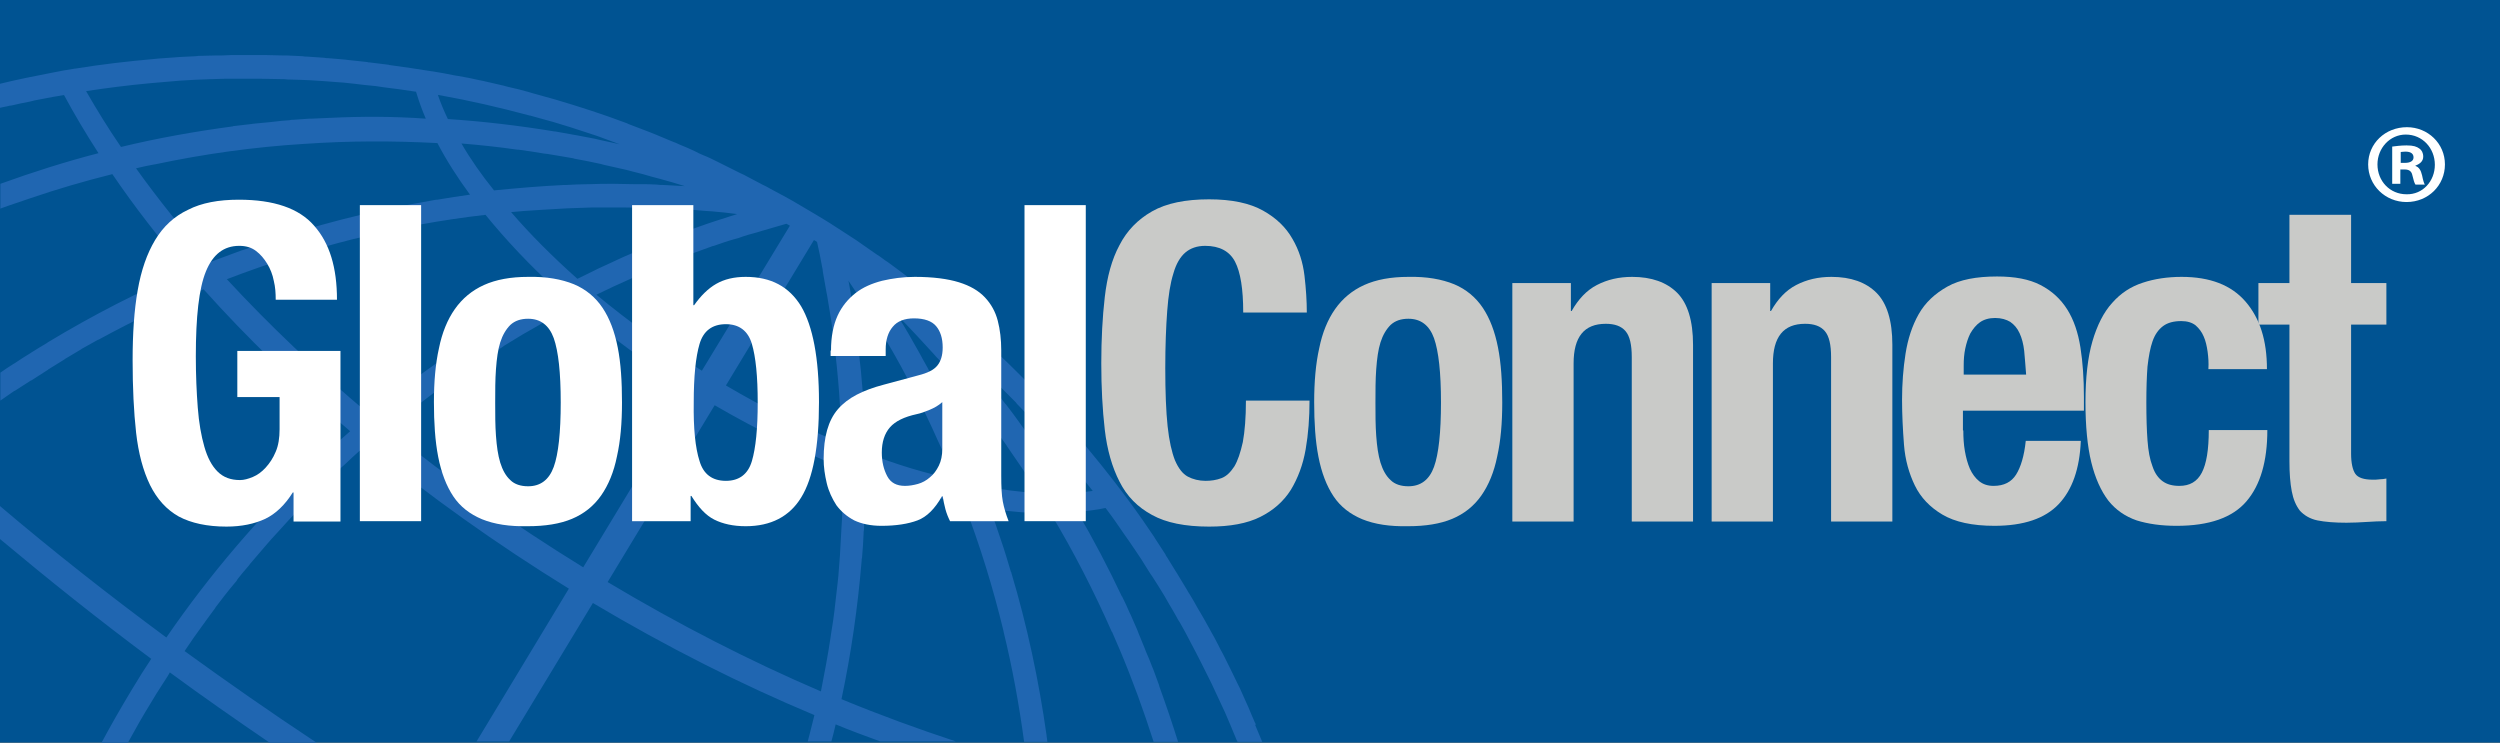 <?xml version="1.0" encoding="utf-8"?>
<!-- Generator: Adobe Illustrator 23.0.6, SVG Export Plug-In . SVG Version: 6.00 Build 0)  -->
<svg version="1.1" id="Layer_1" xmlns="http://www.w3.org/2000/svg" xmlns:xlink="http://www.w3.org/1999/xlink" x="0px" y="0px"
	 viewBox="0 0 644.7 191.5" style="enable-background:new 0 0 644.7 191.5;" xml:space="preserve">
<rect x="0" y="0" width="644.7" height="191.5" fill="#333333" stroke="none"/>
<style type="text/css">
	.Arched_x0020_Green{fill:url(#SVGID_1_);stroke:#FFFFFF;stroke-width:0.25;stroke-miterlimit:1;}
	.st0{fill:#FFFFFF;}
	.st1{fill:#005392;}
	.st2{fill:#2066B1;}
	.st3{fill:#C9CAC8;}
</style>
<linearGradient id="SVGID_1_" gradientUnits="userSpaceOnUse" x1="19.129" y1="478.131" x2="19.837" y2="477.424">
	<stop  offset="0" style="stop-color:#20AC4B"/>
	<stop  offset="0.983" style="stop-color:#19361A"/>
</linearGradient>
<g>
	<path class="st0" d="M620.5,32.3c0,3.7-3,6.6-6.8,6.6c-3.8,0-6.8-2.9-6.8-6.6c0-3.7,3-6.6,6.8-6.6
		C617.5,25.7,620.5,28.6,620.5,32.3z M608.6,32.3c0,2.9,2.2,5.3,5.2,5.3c2.9,0,5-2.3,5-5.2c0-2.9-2.2-5.3-5.1-5.3
		C610.8,27,608.6,29.4,608.6,32.3z M612.7,35.7h-1.5v-6.6c0.6-0.1,1.4-0.2,2.5-0.2c1.2,0,1.8,0.2,2.3,0.5c0.4,0.3,0.7,0.8,0.7,1.4
		c0,0.8-0.6,1.3-1.4,1.6v0.1c0.6,0.2,1,0.7,1.2,1.6c0.2,1,0.4,1.4,0.5,1.6h-1.6c-0.2-0.2-0.3-0.8-0.5-1.6c-0.1-0.7-0.5-1-1.4-1h-0.7
		V35.7z M612.7,32h0.7c0.8,0,1.5-0.3,1.5-1c0-0.6-0.4-1-1.4-1c-0.4,0-0.7,0-0.8,0.1V32z"/>
</g>
<g>
	<g>
		<g>
			<rect class="st1" width="644.7" height="191.5"/>
			<path class="st2" d="M323.6,186.3c-0.6-1.3-1.1-2.6-1.7-4c-0.2-0.4-0.3-0.7-0.5-1.1c-0.6-1.3-1.1-2.5-1.7-3.8
				c-0.2-0.4-0.4-0.8-0.6-1.2c-0.6-1.2-1.2-2.5-1.8-3.7c-0.2-0.4-0.4-0.8-0.6-1.2c-0.6-1.2-1.2-2.5-1.9-3.7
				c-0.2-0.4-0.4-0.8-0.6-1.2c-0.6-1.2-1.3-2.5-2-3.7c-0.2-0.4-0.4-0.8-0.6-1.1c-0.7-1.3-1.4-2.5-2.1-3.7c-0.2-0.3-0.4-0.7-0.6-1
				c-0.7-1.3-1.4-2.5-2.2-3.8c-0.2-0.3-0.4-0.6-0.6-1c-0.8-1.3-1.5-2.5-2.3-3.8c-0.2-0.3-0.3-0.6-0.5-0.8c-0.8-1.3-1.6-2.6-2.4-3.9
				c-0.2-0.2-0.3-0.5-0.4-0.7c-0.9-1.3-1.7-2.7-2.6-4c-0.1-0.2-0.2-0.3-0.3-0.5c-0.9-1.4-1.9-2.7-2.8-4.1c-0.1-0.1-0.1-0.2-0.2-0.3
				c-3.3-4.7-6.7-9.2-10.3-13.7c-0.1-0.2-0.3-0.3-0.4-0.5c-1.2-1.5-2.4-2.9-3.6-4.4c-0.2-0.2-0.4-0.5-0.6-0.7
				c-1.2-1.4-2.3-2.8-3.5-4.1c-0.2-0.3-0.5-0.5-0.7-0.8c-1.2-1.3-2.4-2.7-3.6-4c-0.2-0.2-0.4-0.5-0.7-0.7c-1.3-1.4-2.6-2.7-3.9-4.1
				c-0.2-0.2-0.3-0.3-0.5-0.5c-4.5-4.6-9.1-9.2-14-13.5c-0.1-0.1-0.2-0.2-0.3-0.3c-1.5-1.3-2.9-2.6-4.4-3.9c-0.4-0.4-0.8-0.7-1.2-1
				c-1.2-1-2.4-2-3.6-3c-0.5-0.4-1.1-0.9-1.6-1.3c-1.1-0.9-2.2-1.8-3.3-2.7c-0.6-0.5-1.2-1-1.8-1.4c-1.1-0.8-2.1-1.6-3.2-2.5
				c-0.7-0.5-1.3-1-2-1.5c-1.1-0.8-2.1-1.6-3.2-2.3c-0.7-0.5-1.3-1-2-1.4c-1.1-0.8-2.2-1.5-3.3-2.3c-0.7-0.5-1.3-0.9-2-1.4
				c-1.2-0.8-2.5-1.6-3.7-2.4c-0.6-0.4-1.2-0.8-1.7-1.1c-1.8-1.2-3.7-2.3-5.5-3.4h0c-1.9-1.1-3.7-2.2-5.6-3.3
				c-0.6-0.3-1.2-0.7-1.8-1c-1.3-0.7-2.6-1.4-3.9-2.1c-0.7-0.4-1.4-0.8-2.1-1.1c-1.2-0.6-2.4-1.3-3.6-1.9c-0.7-0.4-1.5-0.8-2.2-1.1
				c-1.2-0.6-2.4-1.2-3.6-1.8c-0.7-0.4-1.5-0.7-2.2-1.1c-1.2-0.6-2.4-1.2-3.7-1.7c-0.7-0.3-1.4-0.6-2.1-1c-1.3-0.6-2.6-1.2-3.9-1.7
				c-0.6-0.3-1.3-0.6-1.9-0.8c-1.4-0.6-2.9-1.2-4.3-1.8c-0.5-0.2-1-0.4-1.5-0.6c-1.8-0.7-3.6-1.4-5.5-2.1c-0.1-0.1-0.3-0.1-0.4-0.2
				c-6.1-2.3-12.3-4.3-18.4-6.1c-0.2-0.1-0.5-0.1-0.7-0.2c-1.8-0.5-3.6-1-5.4-1.5c-0.3-0.1-0.7-0.2-1-0.3c-1.7-0.5-3.4-0.9-5.2-1.3
				c-0.4-0.1-0.7-0.2-1.1-0.3c-1.7-0.4-3.5-0.8-5.2-1.2c-0.3-0.1-0.6-0.1-1-0.2c-1.8-0.4-3.6-0.8-5.5-1.1c-0.2,0-0.5-0.1-0.7-0.1
				c-2-0.4-4-0.8-6-1.1c0,0,0,0-0.1,0l0,0c-3.6-0.6-7.2-1.1-10.8-1.6c-0.1,0-0.2,0-0.4-0.1c-1.6-0.2-3.3-0.4-4.9-0.6
				c-0.2,0-0.4,0-0.6-0.1c-1.6-0.2-3.1-0.3-4.7-0.5c-0.3,0-0.6-0.1-0.8-0.1c-1.5-0.1-3-0.3-4.6-0.4c-0.3,0-0.7,0-1-0.1
				c-1.5-0.1-3-0.2-4.4-0.3c-0.4,0-0.8,0-1.1-0.1c-1.4-0.1-2.9-0.1-4.3-0.2c-0.4,0-0.8,0-1.2,0c-1.4,0-2.8-0.1-4.2-0.1
				c-0.4,0-0.9,0-1.3,0c-1.4,0-2.8,0-4.2,0c-0.5,0-0.9,0-1.4,0c-1.4,0-2.7,0-4.1,0.1c-0.5,0-0.9,0-1.4,0c-1.4,0-2.7,0.1-4.1,0.1
				c-0.5,0-0.9,0-1.4,0.1c-1.4,0.1-2.7,0.1-4.1,0.2c-0.4,0-0.9,0.1-1.3,0.1c-1.4,0.1-2.8,0.2-4.2,0.3c-0.3,0-0.7,0.1-1,0.1
				c-6.9,0.6-13.7,1.4-20.5,2.5c0,0-0.1,0-0.1,0c-1.9,0.3-3.7,0.6-5.6,1c0,0,0,0,0,0C9,19.6,4.5,20.5,0,21.6v6.2
				c0.6-0.1,1.2-0.3,1.9-0.4c0.4-0.1,0.7-0.2,1.1-0.2c1.6-0.4,3.1-0.7,4.7-1c0.4-0.1,0.8-0.2,1.2-0.3c1.6-0.3,3.1-0.6,4.7-0.9
				c0.4-0.1,0.8-0.1,1.2-0.2c0.6-0.1,1.1-0.2,1.7-0.3c2.7,5,5.6,9.9,8.9,15c0,0,0,0,0,0c-8.5,2.2-17,4.9-25.3,7.9v6.4
				c0.7-0.3,1.4-0.5,2.2-0.8c0,0,0,0,0,0c1.7-0.6,3.5-1.2,5.3-1.8c0,0,0,0,0,0c7-2.4,14.2-4.5,21.4-6.3c2-0.5,4-1,6.1-1.5l0,0
				c1.6-0.4,3.1-0.7,4.7-1c0,0,0.1,0,0.1,0c12.7-2.7,25.6-4.5,38.6-5.3c0,0,0.1,0,0.1,0c11.4-0.8,22.8-0.8,34.2-0.2c0,0,0,0,0,0
				c2.3,4.4,5.1,8.8,8.4,13.3c0,0,0,0,0,0c-2.8,0.4-5.6,0.8-8.4,1.3c-0.1,0-0.2,0-0.3,0c-2.8,0.5-5.5,1-8.3,1.5c-0.1,0-0.2,0-0.2,0
				c-14.1,2.8-27.9,6.6-41.4,11.5c0,0,0,0-0.1,0c-2.7,1-5.4,2-8.1,3c-7.2-8.1-13.6-16.1-19.4-24.2c-2,0.5-4,1-6.1,1.5
				c5.7,8.4,12.2,16.8,19.4,25.1c0,0,0,0,0,0c-12.4,5.2-24.4,11.4-36,18.4c0,0-0.1,0-0.1,0.1c-1.4,0.8-2.8,1.7-4.1,2.5
				c-0.1,0.1-0.2,0.1-0.3,0.2c-1.3,0.8-2.6,1.6-3.9,2.5c-0.2,0.1-0.3,0.2-0.5,0.3c-1.1,0.7-2.2,1.4-3.3,2.2v7.2
				c1.2-0.8,2.4-1.7,3.6-2.5c0,0,0,0,0.1,0c1.4-0.9,2.8-1.8,4.2-2.7c0,0,0,0,0.1,0c1.4-0.9,2.8-1.8,4.2-2.7c0,0,0.1,0,0.1-0.1
				c1.4-0.9,2.8-1.7,4.2-2.6c0,0,0.1,0,0.1-0.1c1.4-0.8,2.8-1.7,4.2-2.5c0,0,0.1,0,0.1-0.1c1.4-0.8,2.9-1.6,4.3-2.4c0,0,0,0,0.1,0
				c8.8-4.8,17.9-9.2,27.1-13c0,0,0,0,0,0c11.1,12.4,23.8,24.7,37.8,36.6c-3.3,2.9-6.6,5.8-9.7,8.9c0,0,0,0,0,0
				c-13.8,13.2-26.5,28-37.7,44.3C27.6,153.1,13.3,141.8,0,130.5v8.5c12.3,10.3,25.3,20.7,39,30.9c-0.8,1.2-1.6,2.5-2.4,3.7
				c-0.9,1.5-1.8,2.9-2.7,4.4c-2.7,4.5-5.3,9-7.7,13.5H33c1.9-3.5,3.9-7,6-10.4c0.9-1.5,1.8-3,2.8-4.5c0.7-1.1,1.4-2.1,2-3.2
				c8.3,6.1,16.9,12.1,25.7,18.1h12.1c-11.8-7.8-23.1-15.7-34-23.6c1.6-2.4,3.2-4.7,4.9-7c0.2-0.2,0.3-0.4,0.5-0.7
				c0.8-1.1,1.7-2.3,2.5-3.4c0-0.1,0.1-0.1,0.1-0.2c1.6-2.1,3.2-4.2,4.9-6.2c0.3-0.3,0.6-0.7,0.8-1.1c0.8-1,1.6-2,2.4-2.9
				c0.3-0.3,0.6-0.7,0.8-1c1.4-1.6,2.8-3.3,4.2-4.9c0.5-0.5,0.9-1.1,1.4-1.6c0.7-0.8,1.5-1.6,2.2-2.4c0.6-0.7,1.3-1.4,1.9-2.1
				c1-1.1,2.1-2.2,3.1-3.3c0.7-0.7,1.4-1.4,2-2.1c0.7-0.7,1.3-1.3,2-2c1-1,2-2,3.1-3c0.7-0.7,1.4-1.3,2.1-2c0.8-0.8,1.7-1.6,2.5-2.3
				c0.6-0.6,1.2-1.1,1.8-1.7c1.2-1.1,2.4-2.2,3.7-3.2c0,0,0.1,0,0.1-0.1c15.8,13,33.3,25.5,52.1,37.1l-23.8,39.4h8.4l21.6-35.7
				c19,11.3,38.2,21,57.1,28.9c0,0,0,0,0,0.1c-0.4,1.6-0.8,3.2-1.2,4.8c-0.2,0.6-0.3,1.3-0.5,1.9h6.1c0.4-1.5,0.8-3,1.1-4.4
				c3.8,1.6,7.7,3,11.5,4.4h19.5c-9.7-3.2-19.6-6.8-29.5-10.9c2.5-11.8,4.2-23.7,5.2-35.7c0-0.3,0-0.5,0.1-0.8
				c0.2-2,0.3-4.1,0.4-6.1c0-0.4,0-0.7,0.1-1.1c0.1-2,0.2-4,0.2-6.1c0-0.3,0-0.6,0-1c0.1-2.3,0.1-4.6,0.1-6.9
				c8.8,3.2,17.4,5.6,25.5,7.3c4.1,10.7,7.5,21.7,10.2,32.9c0,0,0,0,0,0.1c2.3,9.4,4,18.8,5.3,28.4h6c-0.1-0.5-0.1-1-0.2-1.5
				c0,0,0,0,0-0.1c-2-14.2-5-28.3-9.1-42c0-0.1,0-0.2-0.1-0.2c-0.8-2.7-1.6-5.4-2.5-8c0-0.1-0.1-0.2-0.1-0.3c-0.9-2.7-1.8-5.4-2.8-8
				c0,0,0,0,0,0c5.5,0.8,10.8,1.2,15.7,1.2c0,0,0,0,0,0.1c5.9,9.8,11.1,20,15.7,30.4c0,0,0,0.1,0.1,0.1c0.6,1.5,1.3,2.9,1.9,4.4
				c0,0,0,0,0,0c3.3,7.8,6.2,15.8,8.8,23.9h6.3c-1.5-4.8-3.1-9.5-4.8-14.2c0-0.1-0.1-0.3-0.1-0.4c-0.5-1.4-1-2.7-1.5-4.1
				c-0.1-0.2-0.2-0.5-0.3-0.7c-0.5-1.3-1-2.6-1.6-3.9c-0.1-0.3-0.2-0.5-0.3-0.8c-0.5-1.3-1.1-2.6-1.6-3.9c-0.1-0.3-0.2-0.5-0.3-0.8
				c-0.6-1.3-1.1-2.6-1.7-3.9c-0.1-0.2-0.2-0.4-0.3-0.6c-0.6-1.4-1.2-2.7-1.9-4.1c0,0,0-0.1-0.1-0.1c-3.5-7.4-7.3-14.7-11.5-21.8
				c2.5-0.2,5-0.5,7.3-1c0.1,0.1,0.2,0.3,0.3,0.4c1.6,2.1,3.1,4.3,4.6,6.5c0.4,0.6,0.8,1.1,1.2,1.7c0.6,0.8,1.1,1.7,1.7,2.5
				c0.5,0.7,0.9,1.4,1.4,2.1c0.5,0.8,1,1.6,1.5,2.4c0.5,0.8,1,1.6,1.5,2.3c0.5,0.7,0.9,1.5,1.4,2.2c0.5,0.9,1.1,1.7,1.6,2.6
				c0.4,0.7,0.8,1.4,1.2,2.1c0.6,1,1.2,2,1.8,3.1c0.3,0.6,0.6,1.1,1,1.7c0.9,1.6,1.8,3.2,2.6,4.8c0,0.1,0.1,0.1,0.1,0.2
				c0.9,1.6,1.7,3.3,2.6,5c0.1,0.1,0.1,0.3,0.2,0.4c0.8,1.7,1.7,3.3,2.5,5c0,0.1,0.1,0.2,0.1,0.2c1.2,2.5,2.3,5,3.5,7.5
				c0.9,2.1,1.8,4.2,2.7,6.4c0.1,0.4,0.3,0.7,0.5,1.1c0,0,0,0.1,0,0.1h6.4c-0.6-1.4-1.2-2.9-1.8-4.3
				C323.9,186.9,323.8,186.6,323.6,186.3z M209.9,61.9c0.3,0.2,0.6,0.3,0.8,0.5c0.5,2.1,0.9,4.2,1.3,6.4c0.1,0.4,0.2,0.9,0.2,1.3
				c0.3,1.7,0.6,3.4,0.9,5.1c0.1,0.3,0.1,0.7,0.2,1c0.3,1.8,0.6,3.6,0.9,5.5c0,0.2,0.1,0.4,0.1,0.6c0.3,2,0.6,3.9,0.8,5.9
				c0,0.1,0,0.1,0,0.2c1.1,8.6,1.7,17.3,2,26l0,0c-9.8-4.1-19.9-9.1-29.9-15L209.9,61.9z M195.3,59.9c0.4-0.1,0.9-0.3,1.3-0.4
				c2.1-0.6,4.2-1.2,6.2-1.8c0.3,0.2,0.6,0.3,0.9,0.5l-22.7,37.4c-9.9-6.2-19-12.8-27.2-19.6c0,0,0,0,0,0c5.9-2.9,11.9-5.5,18-8
				c0,0,0,0,0,0c1.9-0.8,3.9-1.5,5.8-2.3c0.1,0,0.2-0.1,0.3-0.1c1.8-0.7,3.7-1.3,5.5-2c0.2-0.1,0.5-0.2,0.7-0.2
				c1.7-0.6,3.4-1.2,5.2-1.7c0.4-0.1,0.7-0.2,1.1-0.3C192,60.8,193.7,60.3,195.3,59.9z M182,54.4c0.5,0,1.1,0.1,1.6,0.1
				c2.2,0.2,4.3,0.4,6.5,0.7c-1.9,0.6-3.7,1.2-5.6,1.8c-0.7,0.2-1.4,0.5-2.1,0.7c-1.1,0.4-2.3,0.8-3.4,1.2c-0.9,0.3-1.8,0.7-2.6,1
				c-0.9,0.3-1.8,0.7-2.8,1c-1,0.4-2,0.8-3,1.2c-0.8,0.3-1.6,0.6-2.4,1c-1.1,0.4-2.1,0.9-3.2,1.3c-0.7,0.3-1.3,0.6-2,0.9
				c-1.2,0.5-2.3,1-3.4,1.5c-0.6,0.3-1.1,0.5-1.7,0.8c-1.2,0.6-2.5,1.1-3.7,1.7c-0.4,0.2-0.8,0.4-1.2,0.6c-1.4,0.7-2.7,1.3-4.1,2
				c0,0,0,0,0,0v0c0,0-0.1,0-0.1,0c0,0,0.1,0,0.1,0c-6.4-5.7-12.2-11.5-17.1-17.2c2.2-0.2,4.3-0.4,6.5-0.5c0.5,0,1-0.1,1.5-0.1
				c4.3-0.3,8.7-0.5,13-0.6c0.5,0,1,0,1.5,0c2.2,0,4.4,0,6.5,0c0,0,0,0,0,0c2.2,0,4.3,0.1,6.5,0.1c0.5,0,1.1,0,1.6,0.1
				c2.2,0.1,4.3,0.2,6.5,0.3c0,0,0,0,0,0C177.7,54,179.8,54.2,182,54.4z M85,30.4c0,0-0.1,0-0.1,0c-1.5,0.1-3,0.1-4.5,0.2
				c-0.2,0-0.4,0-0.6,0c-1.4,0.1-2.8,0.2-4.3,0.3c-0.3,0-0.6,0-0.8,0.1c-1.4,0.1-2.8,0.2-4.2,0.4c-0.3,0-0.6,0.1-0.9,0.1
				c-1.4,0.1-2.8,0.3-4.2,0.4c-0.2,0-0.5,0.1-0.7,0.1c-1.4,0.2-2.9,0.3-4.3,0.5c-0.1,0-0.3,0-0.4,0.1c-9.7,1.3-19.3,3-28.8,5.3
				c-3.3-4.8-6.3-9.7-9-14.4c5.3-0.8,10.7-1.5,16.1-2c0.4,0,0.7-0.1,1.1-0.1c2.3-0.2,4.7-0.4,7-0.6c2.7-0.2,5.5-0.3,8.3-0.4
				c0.1,0,0.2,0,0.3,0c1.9-0.1,3.7-0.1,5.6-0.1c0.1,0,0.3,0,0.4,0c1.9,0,3.7,0,5.6,0c0.1,0,0.2,0,0.2,0c1.8,0,3.7,0.1,5.5,0.1
				c0.6,0,1.3,0,1.9,0.1c1.2,0,2.4,0.1,3.5,0.1c0.8,0,1.6,0.1,2.4,0.1c1,0.1,2,0.1,3.1,0.2c0.9,0.1,1.8,0.1,2.6,0.2
				c0.9,0.1,1.8,0.1,2.8,0.2c0.9,0.1,1.9,0.2,2.8,0.3c0.8,0.1,1.7,0.2,2.5,0.3c1,0.1,2,0.2,3,0.3c0.7,0.1,1.3,0.2,2,0.3
				c2.7,0.3,5.3,0.7,8,1.1c0.1,0,0.3,0,0.4,0.1c0.7,2.3,1.5,4.6,2.5,6.9C101.4,30,93.2,30,85,30.4z M107.2,23.5c2,0.3,3.9,0.6,5.9,1
				v0c7.9,1.4,15.7,3.2,23.5,5.3c0,0,0,0,0.1,0c1.8,0.5,3.6,1,5.4,1.5c0.1,0,0.3,0.1,0.4,0.1c1.6,0.5,3.3,1,4.9,1.5
				c0.3,0.1,0.6,0.2,0.9,0.3c1.5,0.5,3.1,1,4.6,1.5c0.4,0.1,0.8,0.3,1.2,0.4c1.9,0.7,3.8,1.4,5.7,2.1c-1.8-0.4-3.6-0.8-5.5-1.2
				c-0.3-0.1-0.5-0.1-0.8-0.2c-1.6-0.3-3.2-0.6-4.7-0.9c-0.2,0-0.4-0.1-0.6-0.1c-1.7-0.3-3.3-0.6-5-0.9c-0.1,0-0.2,0-0.2,0
				c-9.1-1.5-18.3-2.6-27.5-3.2c0,0,0,0,0,0c-1-2.1-1.9-4.2-2.6-6.3C111.1,24.1,109.2,23.8,107.2,23.5z M119,37
				C119,37,119,37,119,37c4.8,0.4,9.6,0.9,14.4,1.6c0.1,0,0.2,0,0.3,0c2.2,0.3,4.4,0.6,6.6,1c0.3,0,0.6,0.1,0.9,0.1
				c2.2,0.4,4.4,0.7,6.5,1.1c0.1,0,0.2,0,0.3,0.1c2.3,0.4,4.7,0.9,7,1.4c0.2,0.1,0.5,0.1,0.7,0.2c1.9,0.4,3.9,0.9,5.8,1.3
				c0.6,0.2,1.3,0.3,1.9,0.5c1.6,0.4,3.2,0.8,4.8,1.3c0.6,0.2,1.3,0.3,1.9,0.5c2.2,0.6,4.3,1.2,6.5,1.9c-1.9-0.1-3.8-0.2-5.6-0.3
				c-0.5,0-1.1,0-1.6-0.1c-1.4-0.1-2.8-0.1-4.3-0.1c-0.5,0-1,0-1.5,0c-1.8,0-3.6-0.1-5.4-0.1c0,0-0.1,0-0.1,0c-2,0-4,0-6.1,0.1
				c-0.1,0-0.2,0-0.3,0c-1.9,0-3.7,0.1-5.6,0.2c-0.2,0-0.4,0-0.6,0c-6.1,0.3-12.1,0.8-18.1,1.4C124.1,45,121.3,41,119,37z M58.5,72
				C58.5,72,58.5,72,58.5,72c10.7-4.1,21.7-7.6,32.8-10.4c0,0,0,0,0.1,0c11.1-2.8,22.4-4.9,33.8-6.2c5.2,6.4,11.3,12.9,18.3,19.3
				c-2,1.1-4.1,2.2-6.1,3.3c-0.3,0.2-0.5,0.3-0.8,0.5c-1.8,1-3.5,2-5.3,3c-0.3,0.2-0.6,0.4-0.9,0.6c-1.8,1.1-3.5,2.1-5.3,3.2
				c-0.2,0.1-0.4,0.3-0.6,0.4c-10.1,6.4-19.9,13.4-29.2,21.2c0,0,0,0,0,0C81.7,95.5,69.4,83.8,58.5,72z M150.4,146.3
				c-18.2-11.2-35.1-23.2-50.5-35.7c1.9-1.5,3.8-3.1,5.7-4.5c0,0,0,0,0,0c1.8-1.4,3.7-2.8,5.5-4.2c0.4-0.3,0.8-0.6,1.2-0.9
				c1.5-1.1,3-2.2,4.5-3.2c0.5-0.3,1-0.7,1.5-1c1.4-1,2.9-2,4.3-2.9c0.5-0.3,1.1-0.7,1.6-1c1.4-0.9,2.9-1.9,4.4-2.8
				c0.5-0.3,1-0.6,1.5-1c1.5-0.9,3.1-1.9,4.6-2.8c0.5-0.3,0.9-0.5,1.4-0.8c1.7-1,3.4-1.9,5-2.9c0.3-0.2,0.7-0.4,1-0.5
				c2-1.1,4-2.2,6-3.2c0,0,0,0,0.1,0c8.8,7.6,18.8,15,29.8,21.8L150.4,146.3z M217.3,120.7c0,2.3,0,4.6,0,6.9c0,0.4,0,0.7,0,1.1
				c0,1.9-0.1,3.9-0.2,5.8c0,0.5-0.1,1.1-0.1,1.6c-0.1,1.8-0.2,3.6-0.3,5.4c0,0.6-0.1,1.2-0.1,1.8c-0.1,1.7-0.3,3.4-0.4,5.2
				c-0.1,0.6-0.1,1.3-0.2,1.9c-0.2,1.7-0.4,3.5-0.6,5.2c-0.1,0.6-0.1,1.2-0.2,1.8c-0.2,1.8-0.5,3.7-0.8,5.5
				c-0.1,0.5-0.1,0.9-0.2,1.4c-0.7,4.7-1.6,9.4-2.5,14c-18.2-7.8-36.6-17.2-55-28.2l27.6-45.6C195.3,110.9,206.4,116.3,217.3,120.7
				C217.3,120.6,217.3,120.7,217.3,120.7z M223.2,116.7c0-1.6-0.1-3.1-0.1-4.6c0-0.4,0-0.8,0-1.2c-0.1-1.4-0.1-2.8-0.2-4.1
				c0-0.6-0.1-1.2-0.1-1.8c-0.1-1.3-0.2-2.5-0.3-3.8c-0.1-0.7-0.1-1.5-0.2-2.2c-0.1-1.2-0.2-2.3-0.3-3.5c-0.1-0.9-0.2-1.7-0.3-2.6
				c-0.1-1-0.2-2.1-0.3-3.1c-0.1-1-0.2-2-0.4-3c-0.1-0.9-0.2-1.8-0.4-2.8c-0.2-1.2-0.3-2.4-0.5-3.6c-0.1-0.7-0.2-1.5-0.3-2.2
				c-0.3-1.9-0.6-3.9-1-5.8c1.2,1.8,2.4,3.6,3.6,5.4c0.3,0.5,0.6,0.9,0.9,1.4c1.2,1.8,2.3,3.6,3.4,5.5c0,0,0,0,0,0
				c1.1,1.9,2.2,3.7,3.3,5.6c0.3,0.5,0.5,0.9,0.8,1.4c1.1,1.9,2.1,3.8,3.1,5.7c0,0,0,0,0,0c1,1.9,2,3.9,3,5.8
				c0.2,0.5,0.5,0.9,0.7,1.4c1,1.9,1.9,3.9,2.8,5.8c0,0,0,0,0,0c0.9,2,1.8,4,2.7,5.9c0.2,0.5,0.4,0.9,0.6,1.4c0.9,2,1.7,3.9,2.5,5.9
				c0,0,0,0,0,0C239,122.2,231.2,119.8,223.2,116.7z M253.4,125.4c-2.2-5.6-4.6-11.2-7.2-16.7c-0.1-0.2-0.2-0.4-0.3-0.6
				c-0.8-1.7-1.6-3.4-2.4-5c-0.1-0.1-0.1-0.2-0.2-0.3c-0.9-1.8-1.8-3.6-2.7-5.4c0,0,0-0.1-0.1-0.1c-0.8-1.6-1.7-3.2-2.6-4.8
				c-0.2-0.4-0.5-0.9-0.7-1.3c-0.7-1.2-1.4-2.5-2.1-3.7c-0.3-0.5-0.5-0.9-0.8-1.4c-0.9-1.6-1.9-3.2-2.9-4.8c1.6,1.6,3.1,3.2,4.7,4.9
				c0.4,0.5,0.9,0.9,1.3,1.4c1.1,1.2,2.3,2.5,3.4,3.7c0.4,0.5,0.8,0.9,1.3,1.4c1.3,1.5,2.6,3,3.9,4.6c0.1,0.2,0.3,0.3,0.4,0.5
				c1.5,1.8,3,3.7,4.5,5.5c0.1,0.1,0.1,0.1,0.2,0.2c1.4,1.8,2.8,3.5,4.1,5.3c0.2,0.2,0.4,0.5,0.5,0.7c1.3,1.8,2.6,3.6,3.9,5.4
				c0,0.1,0.1,0.1,0.1,0.2c2.8,4,5.5,8,8.1,12.1C263.4,126.9,258.5,126.3,253.4,125.4z M281.8,126.6c-2.1,0.3-4.4,0.5-6.7,0.6l0,0
				l0,0c0,0,0,0,0,0c-3.9-6.3-8-12.5-12.4-18.5c0,0,0,0,0,0c-1-1.4-2.1-2.9-3.2-4.3c-0.1-0.1-0.1-0.2-0.2-0.2c-1-1.3-2-2.6-3.1-4
				c-0.1-0.2-0.2-0.3-0.4-0.5c-1-1.3-2-2.5-3-3.7c-0.2-0.2-0.3-0.4-0.5-0.6c-1.2-1.4-2.4-2.9-3.6-4.3c1.5,1.4,3,2.7,4.5,4.1
				c0.3,0.3,0.6,0.6,0.9,0.9c1.2,1.1,2.3,2.2,3.5,3.3c0.2,0.2,0.5,0.5,0.7,0.7c1.2,1.2,2.4,2.4,3.6,3.6c0.1,0.1,0.2,0.2,0.3,0.4
				c1.3,1.3,2.6,2.7,3.9,4.1c0,0,0.1,0.1,0.1,0.1C271.7,114.2,276.9,120.3,281.8,126.6L281.8,126.6z"/>
		</g>
		<g>
			<path class="st0" d="M70.6,72.4c-0.3-1.6-0.9-3.1-1.7-4.4c-0.8-1.3-1.7-2.4-2.9-3.3c-1.2-0.9-2.6-1.3-4.3-1.3
				c-4,0-6.8,2.2-8.6,6.6c-1.8,4.4-2.6,11.7-2.6,21.9c0,4.9,0.2,9.3,0.5,13.2c0.3,4,0.9,7.3,1.7,10.1c0.8,2.8,1.9,4.9,3.4,6.4
				c1.5,1.5,3.4,2.2,5.8,2.2c1,0,2.1-0.3,3.3-0.8c1.2-0.5,2.3-1.3,3.3-2.4c1-1.1,1.9-2.4,2.6-4.1c0.7-1.6,1-3.6,1-5.8v-8.3H61.2
				V90.5h26.6v44H75.7v-7.5h-0.2c-2,3.2-4.4,5.5-7.1,6.8c-2.8,1.3-6.1,2-10,2c-5,0-9.1-0.9-12.3-2.6c-3.2-1.8-5.6-4.5-7.4-8.1
				c-1.8-3.7-3-8.2-3.6-13.5c-0.6-5.4-0.9-11.6-0.9-18.7c0-6.9,0.4-12.9,1.3-18c0.9-5.2,2.4-9.5,4.5-13c2.1-3.5,4.9-6.1,8.5-7.8
				c3.5-1.8,7.9-2.6,13.1-2.6c9,0,15.5,2.2,19.4,6.7c4,4.5,5.9,10.8,5.9,19.1H71.1C71.1,75.6,71,74,70.6,72.4z"/>
			<path class="st0" d="M108.6,52.9v81.5H92.8V52.9H108.6z"/>
			<path class="st0" d="M113.2,89.8c0.8-4,2.2-7.4,4.1-10.1c1.9-2.7,4.4-4.8,7.5-6.2c3.1-1.4,6.9-2.1,11.4-2.1
				c4.7-0.1,8.6,0.6,11.8,1.9c3.1,1.3,5.6,3.4,7.4,6.1c1.8,2.7,3.1,6.1,3.9,10.2c0.8,4,1.1,8.8,1.1,14.2c0,5.3-0.4,9.9-1.3,13.9
				c-0.8,4-2.2,7.4-4.1,10.1c-1.9,2.7-4.4,4.7-7.5,6c-3.1,1.3-6.9,1.9-11.4,1.9c-4.7,0.1-8.6-0.5-11.8-1.8c-3.1-1.3-5.6-3.2-7.4-5.9
				c-1.8-2.7-3.1-6.1-3.9-10.2c-0.8-4.1-1.1-8.8-1.1-14.1C111.9,98.5,112.3,93.8,113.2,89.8z M127.9,112.4c0.2,2.7,0.5,4.9,1.1,6.9
				c0.6,1.9,1.4,3.4,2.6,4.5c1.1,1.1,2.7,1.6,4.6,1.6c3.2,0,5.4-1.7,6.6-5c1.2-3.3,1.8-8.9,1.8-16.6c0-7.7-0.6-13.2-1.8-16.6
				c-1.2-3.3-3.4-5-6.6-5c-1.9,0-3.4,0.5-4.6,1.6c-1.1,1.1-2,2.6-2.6,4.5c-0.6,1.9-0.9,4.2-1.1,6.9c-0.2,2.7-0.2,5.6-0.2,8.7
				C127.7,106.8,127.7,109.7,127.9,112.4z"/>
			<path class="st0" d="M178.8,52.9v25.8h0.2c1.7-2.4,3.6-4.3,5.7-5.5c2.1-1.2,4.6-1.8,7.6-1.8c6.5,0,11.2,2.5,14.3,7.6
				c3,5.1,4.6,13.3,4.6,24.7c0,11.4-1.5,19.6-4.6,24.6c-3,4.9-7.8,7.4-14.3,7.4c-3.2,0-5.9-0.6-8.1-1.7c-2.2-1.1-4.1-3.2-5.9-6.1
				h-0.2v6.5h-15.1V52.9H178.8z M180.4,118.9c1,3.4,3.3,5.1,6.8,5.1c3.4,0,5.7-1.7,6.7-5.1c1-3.4,1.5-8.4,1.5-15.1
				c0-6.7-0.5-11.7-1.5-15.1c-1-3.4-3.3-5.1-6.7-5.1c-3.5,0-5.8,1.7-6.8,5.1c-1,3.4-1.5,8.4-1.5,15.1
				C178.8,110.4,179.3,115.5,180.4,118.9z"/>
			<path class="st0" d="M214.3,90.4c0-3.6,0.6-6.6,1.7-9c1.1-2.4,2.7-4.3,4.6-5.8c1.9-1.5,4.2-2.5,6.9-3.2c2.6-0.6,5.4-1,8.4-1
				c4.7,0,8.5,0.5,11.4,1.4c2.9,0.9,5.1,2.2,6.7,3.9c1.6,1.7,2.7,3.7,3.3,6c0.6,2.3,0.9,4.9,0.9,7.6v32.3c0,2.9,0.1,5.1,0.4,6.7
				c0.3,1.6,0.8,3.3,1.5,5.1H245c-0.5-1-0.9-2-1.2-3.1c-0.3-1.1-0.5-2.2-0.7-3.3h-0.2c-1.8,3.2-3.9,5.3-6.3,6.2
				c-2.4,0.9-5.5,1.4-9.3,1.4c-2.7,0-5.1-0.5-7-1.4c-1.9-1-3.4-2.3-4.6-3.9c-1.1-1.7-2-3.6-2.5-5.7c-0.5-2.1-0.8-4.2-0.8-6.2
				c0-2.9,0.3-5.4,0.9-7.5c0.6-2.1,1.5-3.9,2.8-5.4c1.3-1.5,2.9-2.7,4.8-3.7c1.9-1,4.3-1.9,7-2.6l8.9-2.4c2.4-0.6,4-1.4,4.9-2.5
				c0.9-1.1,1.4-2.6,1.4-4.7c0-2.4-0.6-4.2-1.7-5.5c-1.1-1.3-3-2-5.7-2c-2.4,0-4.3,0.7-5.5,2.2c-1.2,1.4-1.8,3.4-1.8,5.8v1.7h-14.2
				V90.4z M239.7,105.7c-1.2,0.5-2.3,0.9-3.3,1.1c-3.2,0.7-5.5,1.8-6.9,3.4c-1.4,1.6-2.1,3.8-2.1,6.5c0,2.4,0.5,4.4,1.4,6.1
				c0.9,1.7,2.4,2.5,4.6,2.5c1.1,0,2.2-0.2,3.3-0.5c1.1-0.3,2.2-0.9,3.1-1.7c1-0.8,1.7-1.8,2.3-3c0.6-1.2,0.9-2.7,0.9-4.3v-12.1
				C242,104.6,240.9,105.2,239.7,105.7z"/>
			<path class="st0" d="M280,52.9v81.5h-15.8V52.9H280z"/>
			<path class="st3" d="M318.5,67.5c-1.4-2.7-4-4.1-7.7-4.1c-2.1,0-3.8,0.6-5.1,1.7c-1.3,1.1-2.4,2.9-3.1,5.4
				c-0.8,2.5-1.3,5.7-1.6,9.7c-0.3,4-0.5,8.9-0.5,14.7c0,6.2,0.2,11.2,0.6,15c0.4,3.8,1.1,6.8,1.9,8.8c0.9,2.1,2,3.5,3.3,4.2
				c1.3,0.7,2.9,1.1,4.6,1.1c1.4,0,2.8-0.2,4.1-0.7c1.3-0.5,2.3-1.5,3.3-3c0.9-1.5,1.6-3.6,2.2-6.3c0.5-2.7,0.8-6.3,0.8-10.7h16.4
				c0,4.4-0.3,8.6-1,12.6c-0.7,4-2,7.4-3.8,10.4c-1.9,3-4.5,5.3-7.9,7c-3.4,1.7-7.8,2.5-13.2,2.5c-6.2,0-11.1-1-14.7-3
				c-3.7-2-6.5-4.8-8.4-8.6c-1.9-3.7-3.2-8.2-3.8-13.4c-0.6-5.2-0.9-10.9-0.9-17.1c0-6.2,0.3-11.9,0.9-17.1
				c0.6-5.2,1.8-9.7,3.8-13.4c1.9-3.7,4.7-6.6,8.4-8.7c3.7-2.1,8.6-3.1,14.7-3.1c5.9,0,10.5,1,13.9,2.9c3.4,1.9,5.9,4.3,7.6,7.3
				c1.7,2.9,2.7,6.1,3.1,9.5c0.4,3.4,0.6,6.6,0.6,9.5h-16.4C320.6,74.5,319.9,70.2,318.5,67.5z"/>
			<path class="st3" d="M340.2,89.8c0.8-4,2.2-7.4,4.1-10.1c1.9-2.7,4.4-4.8,7.5-6.2c3.1-1.4,6.9-2.1,11.4-2.1
				c4.7-0.1,8.6,0.6,11.8,1.9c3.1,1.3,5.6,3.4,7.4,6.1c1.8,2.7,3.1,6.1,3.9,10.2c0.8,4,1.1,8.8,1.1,14.2c0,5.3-0.4,9.9-1.3,13.9
				c-0.8,4-2.2,7.4-4.1,10.1c-1.9,2.7-4.4,4.7-7.5,6c-3.1,1.3-6.9,1.9-11.4,1.9c-4.7,0.1-8.6-0.5-11.8-1.8c-3.1-1.3-5.6-3.2-7.4-5.9
				c-1.8-2.7-3.1-6.1-3.9-10.2c-0.8-4.1-1.1-8.8-1.1-14.1C338.9,98.5,339.3,93.8,340.2,89.8z M354.9,112.4c0.2,2.7,0.5,4.9,1.1,6.9
				c0.6,1.9,1.4,3.4,2.6,4.5c1.1,1.1,2.7,1.6,4.6,1.6c3.2,0,5.4-1.7,6.6-5c1.2-3.3,1.8-8.9,1.8-16.6c0-7.7-0.6-13.2-1.8-16.6
				c-1.2-3.3-3.4-5-6.6-5c-1.9,0-3.4,0.5-4.6,1.6c-1.1,1.1-2,2.6-2.6,4.5c-0.6,1.9-0.9,4.2-1.1,6.9c-0.2,2.7-0.2,5.6-0.2,8.7
				C354.7,106.8,354.7,109.7,354.9,112.4z"/>
			<path class="st3" d="M405.1,73v7.2h0.2c1.7-3,3.8-5.3,6.5-6.7c2.7-1.4,5.7-2.1,9.1-2.1c5,0,8.9,1.4,11.6,4.1
				c2.7,2.7,4.1,7.2,4.1,13.4v45.6h-15.8V92.1c0-3.2-0.5-5.4-1.6-6.7c-1.1-1.3-2.8-1.9-5.1-1.9c-5.6,0-8.3,3.4-8.3,10.2v40.8h-15.8
				V73H405.1z"/>
			<path class="st3" d="M456.5,73v7.2h0.2c1.7-3,3.8-5.3,6.5-6.7c2.7-1.4,5.7-2.1,9.1-2.1c5,0,8.9,1.4,11.6,4.1
				c2.7,2.7,4.1,7.2,4.1,13.4v45.6h-15.8V92.1c0-3.2-0.5-5.4-1.6-6.7c-1.1-1.3-2.8-1.9-5.1-1.9c-5.6,0-8.3,3.4-8.3,10.2v40.8h-15.8
				V73H456.5z"/>
			<path class="st3" d="M506.3,111c0,1.8,0.1,3.6,0.4,5.3c0.3,1.7,0.7,3.2,1.3,4.6c0.6,1.3,1.4,2.4,2.4,3.2c1,0.8,2.2,1.2,3.7,1.2
				c2.7,0,4.6-1,5.8-2.9c1.2-1.9,2.1-4.8,2.5-8.7h14.2c-0.3,7.2-2.2,12.6-5.7,16.3c-3.5,3.7-9,5.6-16.6,5.6c-5.7,0-10.2-1-13.4-2.9
				c-3.2-1.9-5.6-4.4-7.1-7.5c-1.5-3.1-2.5-6.6-2.8-10.5c-0.3-3.9-0.5-7.8-0.5-11.6c0-4.1,0.3-8.1,0.9-11.9
				c0.6-3.8,1.7-7.2,3.4-10.2c1.7-3,4.2-5.3,7.4-7.1c3.2-1.8,7.5-2.6,12.8-2.6c4.6,0,8.3,0.7,11.2,2.2c2.9,1.5,5.2,3.6,6.9,6.3
				c1.7,2.7,2.8,6,3.4,9.8c0.6,3.8,0.9,8.1,0.9,12.8v3.5h-31.2V111z M522,90.5c-0.2-1.8-0.6-3.3-1.2-4.6c-0.6-1.3-1.4-2.2-2.4-2.9
				c-1-0.6-2.3-1-3.9-1c-1.6,0-2.9,0.4-3.9,1.1c-1,0.7-1.8,1.7-2.5,2.9c-0.6,1.2-1,2.5-1.3,3.9c-0.3,1.4-0.4,2.9-0.4,4.3v2.4h16.1
				C522.3,94.4,522.2,92.3,522,90.5z"/>
			<path class="st3" d="M569.3,90.7c-0.2-1.4-0.5-2.8-1-3.9c-0.5-1.2-1.2-2.1-2.1-2.9c-0.9-0.7-2.1-1.1-3.7-1.1
				c-1.9,0-3.5,0.4-4.7,1.3c-1.2,0.9-2.1,2.2-2.7,3.9c-0.6,1.7-1,3.9-1.3,6.5c-0.2,2.6-0.3,5.7-0.3,9.3c0,3.8,0.1,7.1,0.3,9.8
				c0.2,2.7,0.6,4.9,1.3,6.7c0.6,1.8,1.5,3,2.6,3.8c1.1,0.8,2.5,1.2,4.3,1.2c2.7,0,4.6-1.1,5.8-3.4c1.2-2.3,1.8-5.9,1.8-11h15.1
				c0,8.1-1.8,14.2-5.4,18.4c-3.6,4.2-9.6,6.3-18,6.3c-4,0-7.4-0.5-10.3-1.4c-2.9-1-5.4-2.7-7.3-5.1c-1.9-2.5-3.4-5.8-4.4-9.9
				c-1-4.1-1.5-9.3-1.5-15.5c0-6.3,0.6-11.6,1.8-15.7c1.2-4.1,2.9-7.5,5.1-9.9c2.2-2.5,4.8-4.2,7.9-5.2c3-1,6.4-1.5,10-1.5
				c7.3,0,12.8,2.1,16.5,6.4c3.7,4.3,5.5,10,5.5,17.4h-15.1C569.6,93.6,569.5,92.2,569.3,90.7z"/>
			<path class="st3" d="M606.3,55.4V73h9.1v10.7h-9.1V117c0,2.4,0.4,4.2,1.1,5.2c0.7,1,2.2,1.5,4.5,1.5c0.6,0,1.2,0,1.8-0.1
				c0.6,0,1.2-0.1,1.7-0.2v11c-1.7,0-3.4,0.1-5.1,0.2c-1.6,0.1-3.4,0.2-5.2,0.2c-3,0-5.5-0.2-7.5-0.6c-1.9-0.4-3.4-1.3-4.5-2.5
				c-1-1.3-1.7-2.9-2.1-5c-0.4-2.1-0.6-4.6-0.6-7.8V83.7h-8V73h8V55.4H606.3z"/>
		</g>
	</g>
	<g>
		<path class="st0" d="M630.5,42.4c0,5.4-4.3,9.7-9.9,9.7c-5.5,0-9.9-4.3-9.9-9.7c0-5.4,4.4-9.6,10-9.6
			C626.1,32.8,630.5,37,630.5,42.4z M613.1,42.4c0,4.3,3.2,7.7,7.5,7.7c4.2,0.1,7.3-3.4,7.3-7.6c0-4.3-3.2-7.8-7.5-7.8
			C616.3,34.7,613.1,38.2,613.1,42.4z M619.1,47.4h-2.2v-9.6c0.9-0.1,2.1-0.3,3.7-0.3c1.8,0,2.6,0.3,3.3,0.8c0.6,0.4,1,1.1,1,2.1
			c0,1.2-0.9,1.9-2,2.3v0.1c0.9,0.3,1.4,1.1,1.7,2.4c0.3,1.5,0.5,2,0.7,2.4h-2.4c-0.3-0.4-0.5-1.2-0.8-2.4c-0.2-1-0.8-1.5-2-1.5
			h-1.1V47.4z M619.1,42h1.1c1.2,0,2.2-0.4,2.2-1.4c0-0.9-0.6-1.5-2.1-1.5c-0.6,0-1,0.1-1.2,0.1V42z"/>
	</g>
</g>
</svg>
